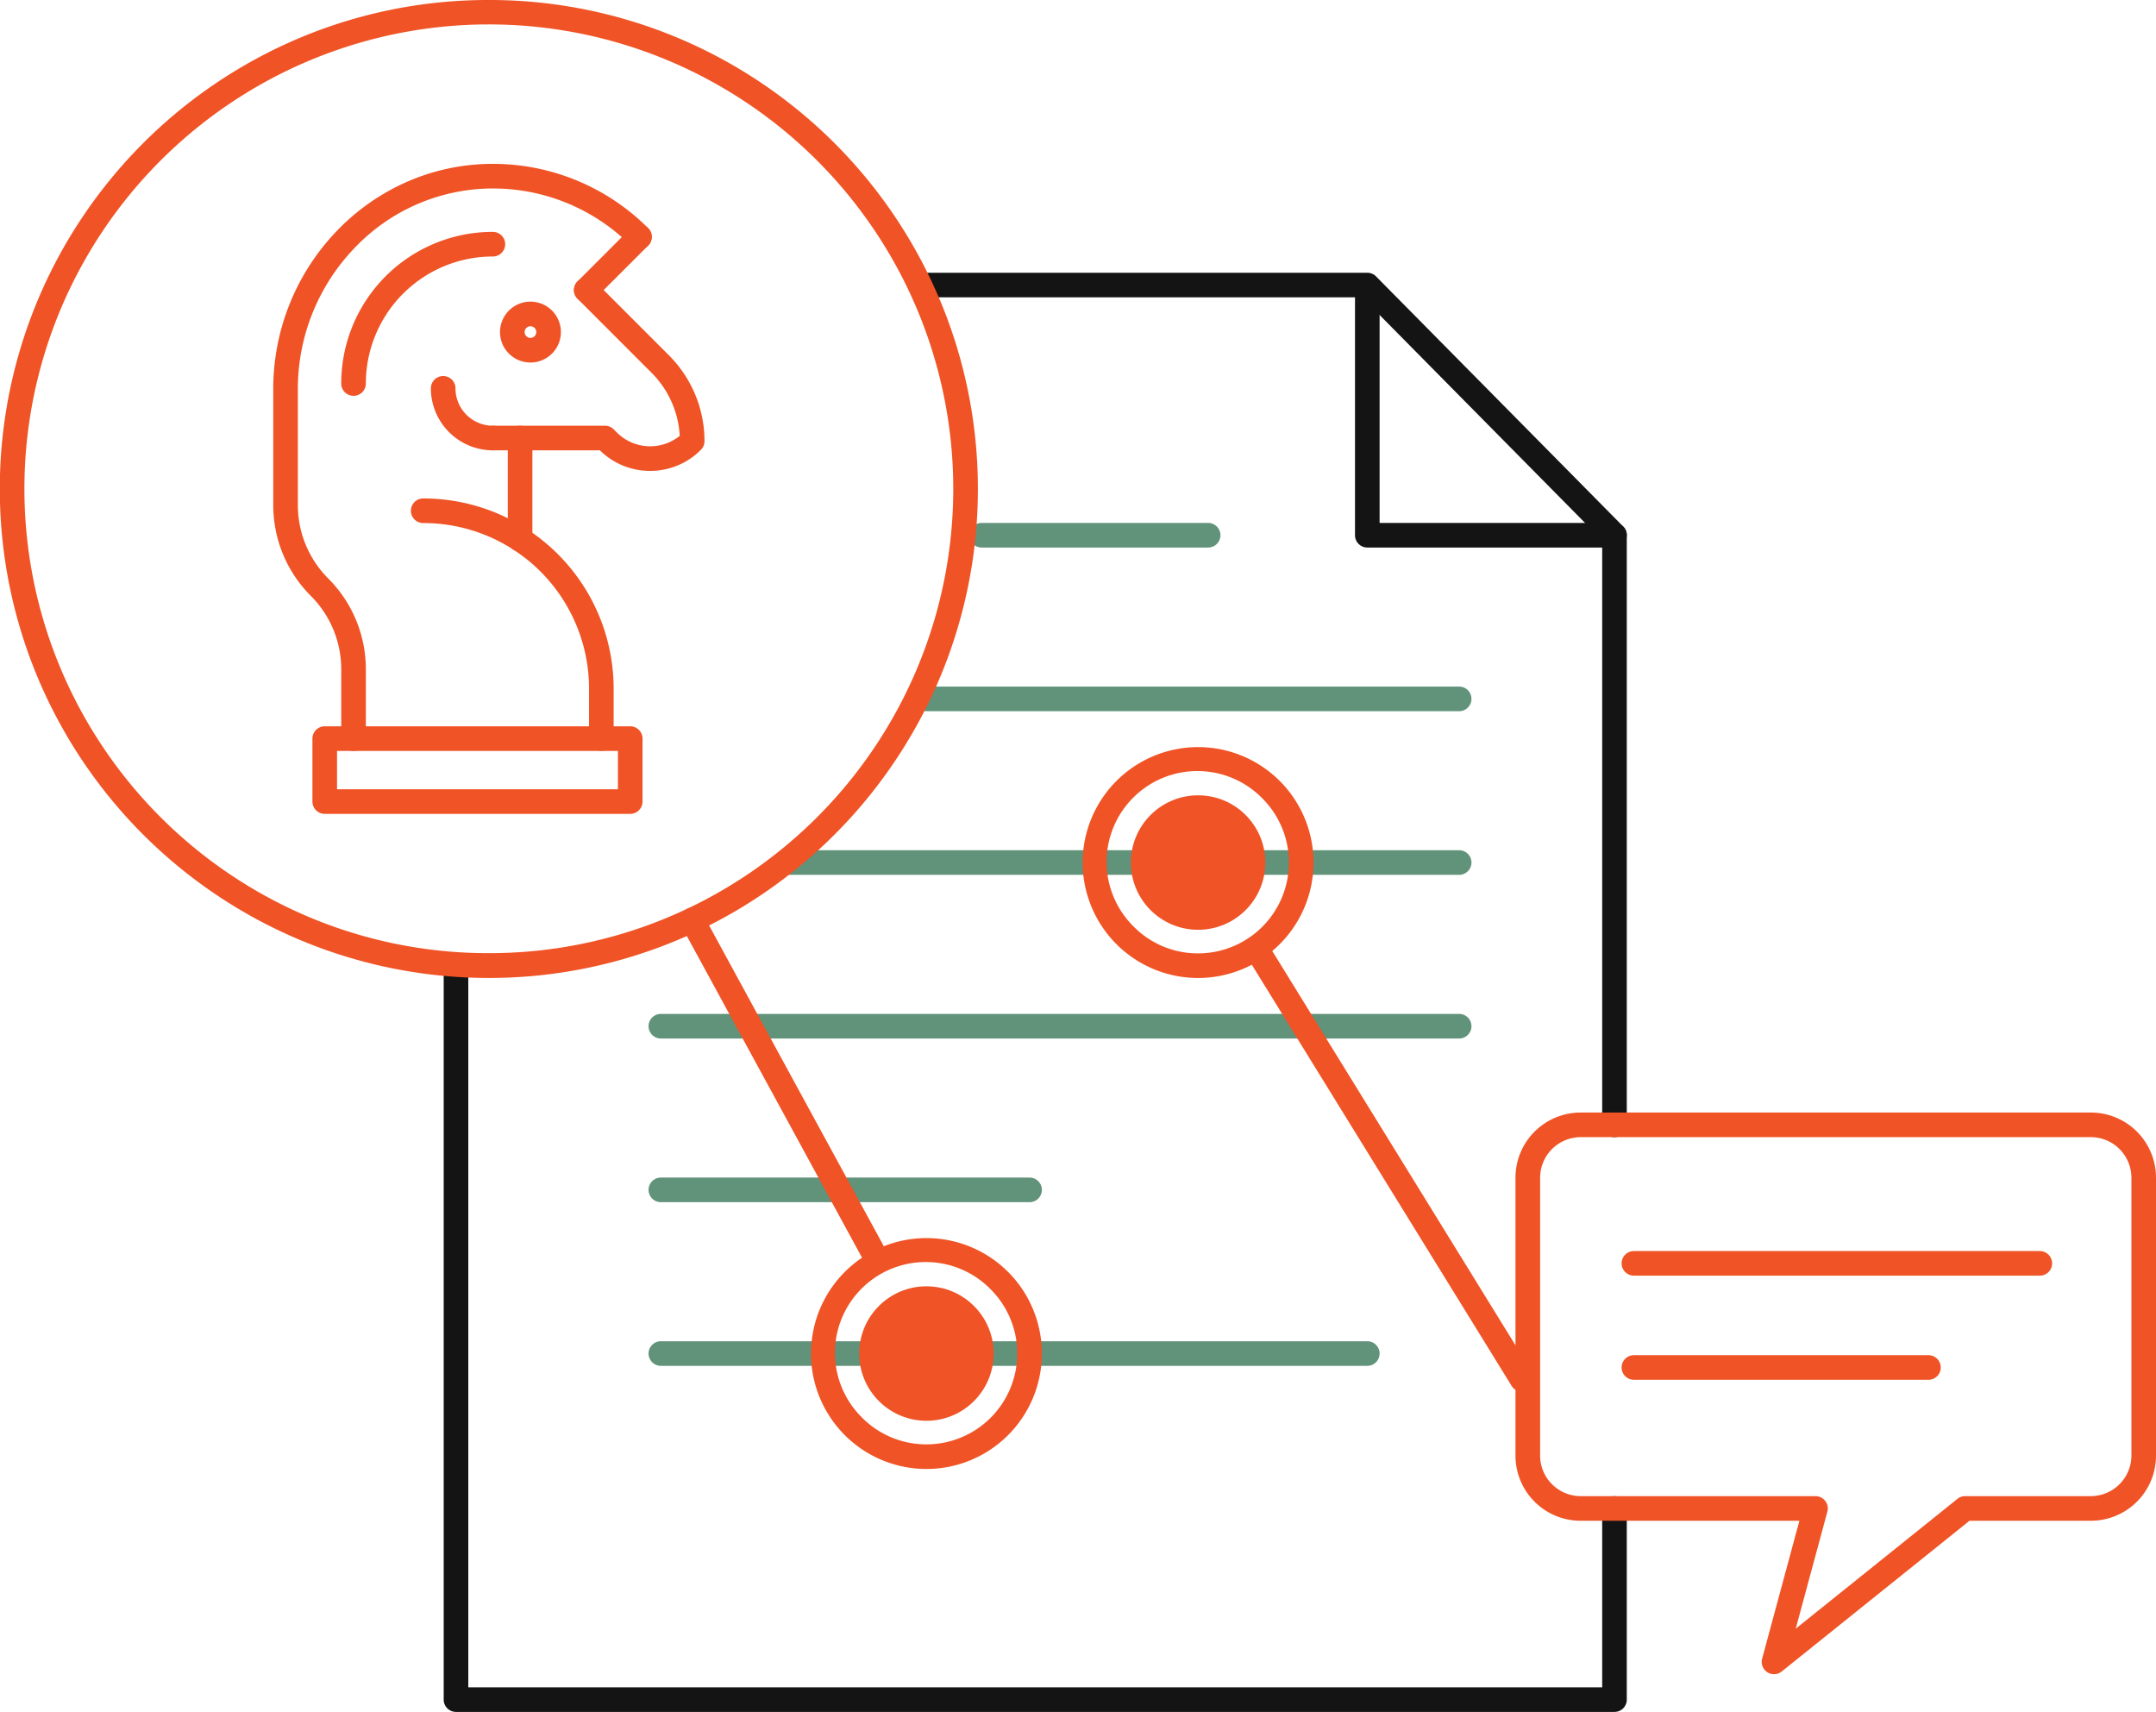 <svg xmlns="http://www.w3.org/2000/svg" width="262.906" height="208.737" viewBox="0 0 262.906 208.737"><g id="Group_6939" data-name="Group 6939" transform="translate(-360.5 -2269.609)"><g id="Group_6457" data-name="Group 6457" transform="translate(362 2271.109)"><path id="Path_14824" data-name="Path 14824" d="M205.333,141.179a1.5,1.5,0,0,1-1.5-1.5V68.4L174.564,38.78H121.43a1.5,1.5,0,0,1,0-3h53.76a1.5,1.5,0,0,1,1.067.446l30.142,30.5a1.5,1.5,0,0,1,.433,1.054v71.894A1.5,1.5,0,0,1,205.333,141.179Z" transform="translate(-9.959 -4.024)" fill="#141414"></path><path id="Path_14825" data-name="Path 14825" d="M200.979,217.557H59.71a1.5,1.5,0,0,1-1.5-1.5V126.54a1.5,1.5,0,1,1,3,0v88.017H199.479v-21.8a1.5,1.5,0,0,1,3,0v23.3A1.5,1.5,0,0,1,200.979,217.557Z" transform="translate(-5.606 -10.32)" fill="#141414"></path><path id="Path_14826" data-name="Path 14826" d="M209.412,69.313H179.27a1.5,1.5,0,0,1-1.5-1.5V37.68a1.5,1.5,0,0,1,3,0V66.313h28.642a1.5,1.5,0,0,1,0,3Z" transform="translate(-14.039 -4.052)" fill="#141414"></path><path id="Line_1407" data-name="Line 1407" d="M81.551,1.5H0A1.5,1.5,0,0,1-1.5,0,1.5,1.5,0,0,1,0-1.5H81.551a1.5,1.5,0,0,1,1.5,1.5A1.5,1.5,0,0,1,81.551,1.5Z" transform="translate(94.88 103.672)" fill="#61927a"></path><path id="Line_1408" data-name="Line 1408" d="M97.343,1.5H0A1.5,1.5,0,0,1-1.5,0,1.5,1.5,0,0,1,0-1.5H97.343a1.5,1.5,0,0,1,1.5,1.5A1.5,1.5,0,0,1,97.343,1.5Z" transform="translate(79.088 123.628)" fill="#61927a"></path><path id="Line_1409" data-name="Line 1409" d="M64.96,1.5H0A1.5,1.5,0,0,1-1.5,0,1.5,1.5,0,0,1,0-1.5H64.96A1.5,1.5,0,0,1,66.46,0,1.5,1.5,0,0,1,64.96,1.5Z" transform="translate(111.471 83.717)" fill="#61927a"></path><path id="Line_1410" data-name="Line 1410" d="M27.614,1.5H0A1.5,1.5,0,0,1-1.5,0,1.5,1.5,0,0,1,0-1.5H27.614a1.5,1.5,0,0,1,1.5,1.5A1.5,1.5,0,0,1,27.614,1.5Z" transform="translate(118.209 63.761)" fill="#61927a"></path><g id="Group_6454" data-name="Group 6454" transform="translate(0 0)"><g id="Group_6453" data-name="Group 6453" transform="translate(33.321 19.981)"><g id="Group_6452" data-name="Group 6452"><path id="Path_14827" data-name="Path 14827" d="M83.73,59.988A8.683,8.683,0,0,1,77.6,57.481H64.56a1.5,1.5,0,1,1,0-3H78.223a1.5,1.5,0,0,1,1.061.439l.381.381a5.744,5.744,0,0,0,7.673.413A11.8,11.8,0,0,0,83.9,48.026L74.876,39A1.5,1.5,0,0,1,77,36.879L86.022,45.9a14.8,14.8,0,0,1,4.334,10.457,1.5,1.5,0,0,1-.438,1.06A8.684,8.684,0,0,1,83.73,59.988Z" transform="translate(-39.269 -24.052)" fill="#f05325"></path><path id="Path_14828" data-name="Path 14828" d="M64.09,58.39a7.57,7.57,0,0,1-7.56-7.559,1.5,1.5,0,1,1,3,0,4.566,4.566,0,0,0,4.56,4.56,1.5,1.5,0,0,1,0,3Z" transform="translate(-38.809 -24.961)" fill="#f05325"></path><path id="Path_14829" data-name="Path 14829" d="M45.641,93.076a1.5,1.5,0,0,1-1.5-1.5V83.127a12.646,12.646,0,0,0-3.706-8.949A15.646,15.646,0,0,1,35.85,63.106V48.932a27.782,27.782,0,0,1,7.665-19.167,26.745,26.745,0,0,1,8.4-5.969A25.922,25.922,0,0,1,62.3,21.5a26.745,26.745,0,0,1,19.27,7.838,1.5,1.5,0,1,1-2.122,2.121A23.745,23.745,0,0,0,62.335,24.5a23.277,23.277,0,0,0-16.648,7.336,24.782,24.782,0,0,0-6.837,17.1V63.106a12.646,12.646,0,0,0,3.706,8.949,15.646,15.646,0,0,1,4.585,11.072v8.448A1.5,1.5,0,0,1,45.641,93.076Z" transform="translate(-37.35 -22.998)" fill="#f05325"></path><path id="Path_14830" data-name="Path 14830" d="M46.27,50.411a1.5,1.5,0,0,1-1.5-1.5A18.477,18.477,0,0,1,63.26,30.42a1.5,1.5,0,0,1,0,3A15.491,15.491,0,0,0,47.77,48.911,1.5,1.5,0,0,1,46.27,50.411Z" transform="translate(-37.979 -23.627)" fill="#f05325"></path><path id="Line_1411" data-name="Line 1411" d="M0,13.862a1.5,1.5,0,0,1-1.5-1.5V0A1.5,1.5,0,0,1,0-1.5,1.5,1.5,0,0,1,1.5,0V12.362A1.5,1.5,0,0,1,0,13.862Z" transform="translate(28.6 31.929)" fill="#f05325"></path><path id="Path_14831" data-name="Path 14831" d="M77.132,96.162a1.5,1.5,0,0,1-1.5-1.5V88.61A20.2,20.2,0,0,0,55.41,68.39a1.5,1.5,0,1,1,0-3A23.205,23.205,0,0,1,78.632,88.609v6.053A1.5,1.5,0,0,1,77.132,96.162Z" transform="translate(-38.624 -26.094)" fill="#f05325"></path><path id="Rectangle_1968" data-name="Rectangle 1968" d="M0-1.5H37.253a1.5,1.5,0,0,1,1.5,1.5V7.677a1.5,1.5,0,0,1-1.5,1.5H0a1.5,1.5,0,0,1-1.5-1.5V0A1.5,1.5,0,0,1,0-1.5Zm35.753,3H1.5V6.177H35.753Z" transform="translate(4.777 68.578)" fill="#f05325"></path></g><path id="Line_1412" data-name="Line 1412" d="M0,7.988a1.5,1.5,0,0,1-1.061-.439,1.5,1.5,0,0,1,0-2.121L5.427-1.061a1.5,1.5,0,0,1,2.121,0,1.5,1.5,0,0,1,0,2.121L1.061,7.548A1.5,1.5,0,0,1,0,7.988Z" transform="translate(36.667 7.401)" fill="#f05325"></path><path id="Ellipse_492" data-name="Ellipse 492" d="M2.212-1.5A3.712,3.712,0,1,1-1.5,2.212,3.716,3.716,0,0,1,2.212-1.5Zm0,4.424A.712.712,0,1,0,1.5,2.212.713.713,0,0,0,2.212,2.924Z" transform="translate(27.652 16.798)" fill="#f05325"></path></g><path id="Ellipse_493" data-name="Ellipse 493" d="M58.11-1.5A59.339,59.339,0,0,1,91.44,8.681a59.78,59.78,0,0,1,21.6,26.225,59.534,59.534,0,0,1-5.5,56.533,59.78,59.78,0,0,1-26.225,21.6,59.534,59.534,0,0,1-56.533-5.5,59.78,59.78,0,0,1-21.6-26.225,59.534,59.534,0,0,1,5.5-56.533,59.78,59.78,0,0,1,26.225-21.6A59.238,59.238,0,0,1,58.11-1.5Zm0,116.22a56.339,56.339,0,0,0,31.65-9.667,56.78,56.78,0,0,0,20.512-24.908,56.534,56.534,0,0,0-5.219-53.685A56.78,56.78,0,0,0,80.145,5.948,56.534,56.534,0,0,0,26.46,11.167,56.78,56.78,0,0,0,5.948,36.075,56.534,56.534,0,0,0,11.167,89.76a56.78,56.78,0,0,0,24.908,20.512A56.254,56.254,0,0,0,58.11,114.72Z" fill="#f05325"></path></g><path id="Line_1413" data-name="Line 1413" d="M44.958,1.5H0A1.5,1.5,0,0,1-1.5,0,1.5,1.5,0,0,1,0-1.5H44.958a1.5,1.5,0,0,1,1.5,1.5A1.5,1.5,0,0,1,44.958,1.5Z" transform="translate(79.088 143.584)" fill="#61927a"></path><path id="Line_1414" data-name="Line 1414" d="M86.143,1.5H0A1.5,1.5,0,0,1-1.5,0,1.5,1.5,0,0,1,0-1.5H86.143a1.5,1.5,0,0,1,1.5,1.5A1.5,1.5,0,0,1,86.143,1.5Z" transform="translate(79.088 163.539)" fill="#61927a"></path><g id="Group_6455" data-name="Group 6455" transform="translate(98.895 150.963)"><circle id="Ellipse_494" data-name="Ellipse 494" cx="8.198" cy="8.198" r="8.198" transform="translate(4.378 4.378)" fill="#f05325"></circle><path id="Ellipse_495" data-name="Ellipse 495" d="M12.576-1.5A14.076,14.076,0,0,1,26.651,12.576,14.076,14.076,0,0,1,12.576,26.651,14.076,14.076,0,0,1-1.5,12.576,14.076,14.076,0,0,1,12.576-1.5Zm0,25.151A11.076,11.076,0,0,0,20.407,4.744,11.076,11.076,0,1,0,4.744,20.407,11,11,0,0,0,12.576,23.651Z" fill="#f05325"></path></g><path id="Line_1415" data-name="Line 1415" d="M21.946,41.783A1.5,1.5,0,0,1,20.627,41L-1.317.718a1.5,1.5,0,0,1,.6-2.035,1.5,1.5,0,0,1,2.035.6L23.262,39.565a1.5,1.5,0,0,1-1.316,2.218Z" transform="translate(82.899 110.681)" fill="#f05325"></path><path id="Path_14832" data-name="Path 14832" d="M206.753,145.95h62.255a7.942,7.942,0,0,1,7.923,7.918V187.8a7.942,7.942,0,0,1-7.918,7.923H254.19l-22.9,18.38a1.5,1.5,0,0,1-2.387-1.561l4.545-16.819h-26.7a7.942,7.942,0,0,1-7.923-7.918v-33.93a7.942,7.942,0,0,1,7.918-7.923ZM233,208.882l19.724-15.831a1.5,1.5,0,0,1,.939-.33h15.345a4.953,4.953,0,0,0,4.923-4.927V153.873A4.953,4.953,0,0,0,269,148.95H206.753a4.954,4.954,0,0,0-4.923,4.927V187.8a4.953,4.953,0,0,0,4.927,4.923h28.651a1.5,1.5,0,0,1,1.448,1.891Z" transform="translate(-15.525 -11.795)" fill="#f05325"></path><path id="Line_1416" data-name="Line 1416" d="M49.494,1.5H0A1.5,1.5,0,0,1-1.5,0,1.5,1.5,0,0,1,0-1.5H49.494a1.5,1.5,0,0,1,1.5,1.5A1.5,1.5,0,0,1,49.494,1.5Z" transform="translate(197.743 152.544)" fill="#f05325"></path><path id="Line_1417" data-name="Line 1417" d="M35.914,1.5H0A1.5,1.5,0,0,1-1.5,0,1.5,1.5,0,0,1,0-1.5H35.914a1.5,1.5,0,0,1,1.5,1.5A1.5,1.5,0,0,1,35.914,1.5Z" transform="translate(197.743 165.24)" fill="#f05325"></path><g id="Group_6456" data-name="Group 6456" transform="translate(132.021 91.097)"><circle id="Ellipse_496" data-name="Ellipse 496" cx="8.198" cy="8.198" r="8.198" transform="translate(4.378 4.378)" fill="#f05325"></circle><path id="Ellipse_497" data-name="Ellipse 497" d="M12.576-1.5A14.076,14.076,0,0,1,26.651,12.576,14.076,14.076,0,0,1,12.576,26.651,14.076,14.076,0,0,1-1.5,12.576,14.076,14.076,0,0,1,12.576-1.5Zm0,25.151A11.076,11.076,0,0,0,20.407,4.744,11.076,11.076,0,1,0,4.744,20.407,11,11,0,0,0,12.576,23.651Z" fill="#f05325"></path></g><path id="Line_1418" data-name="Line 1418" d="M32.393,54.006a1.5,1.5,0,0,1-1.278-.713L-1.277.788A1.5,1.5,0,0,1-.788-1.277a1.5,1.5,0,0,1,2.064.489L33.668,51.718a1.5,1.5,0,0,1-1.275,2.288Z" transform="translate(151.716 114.194)" fill="#f05325"></path></g></g></svg>